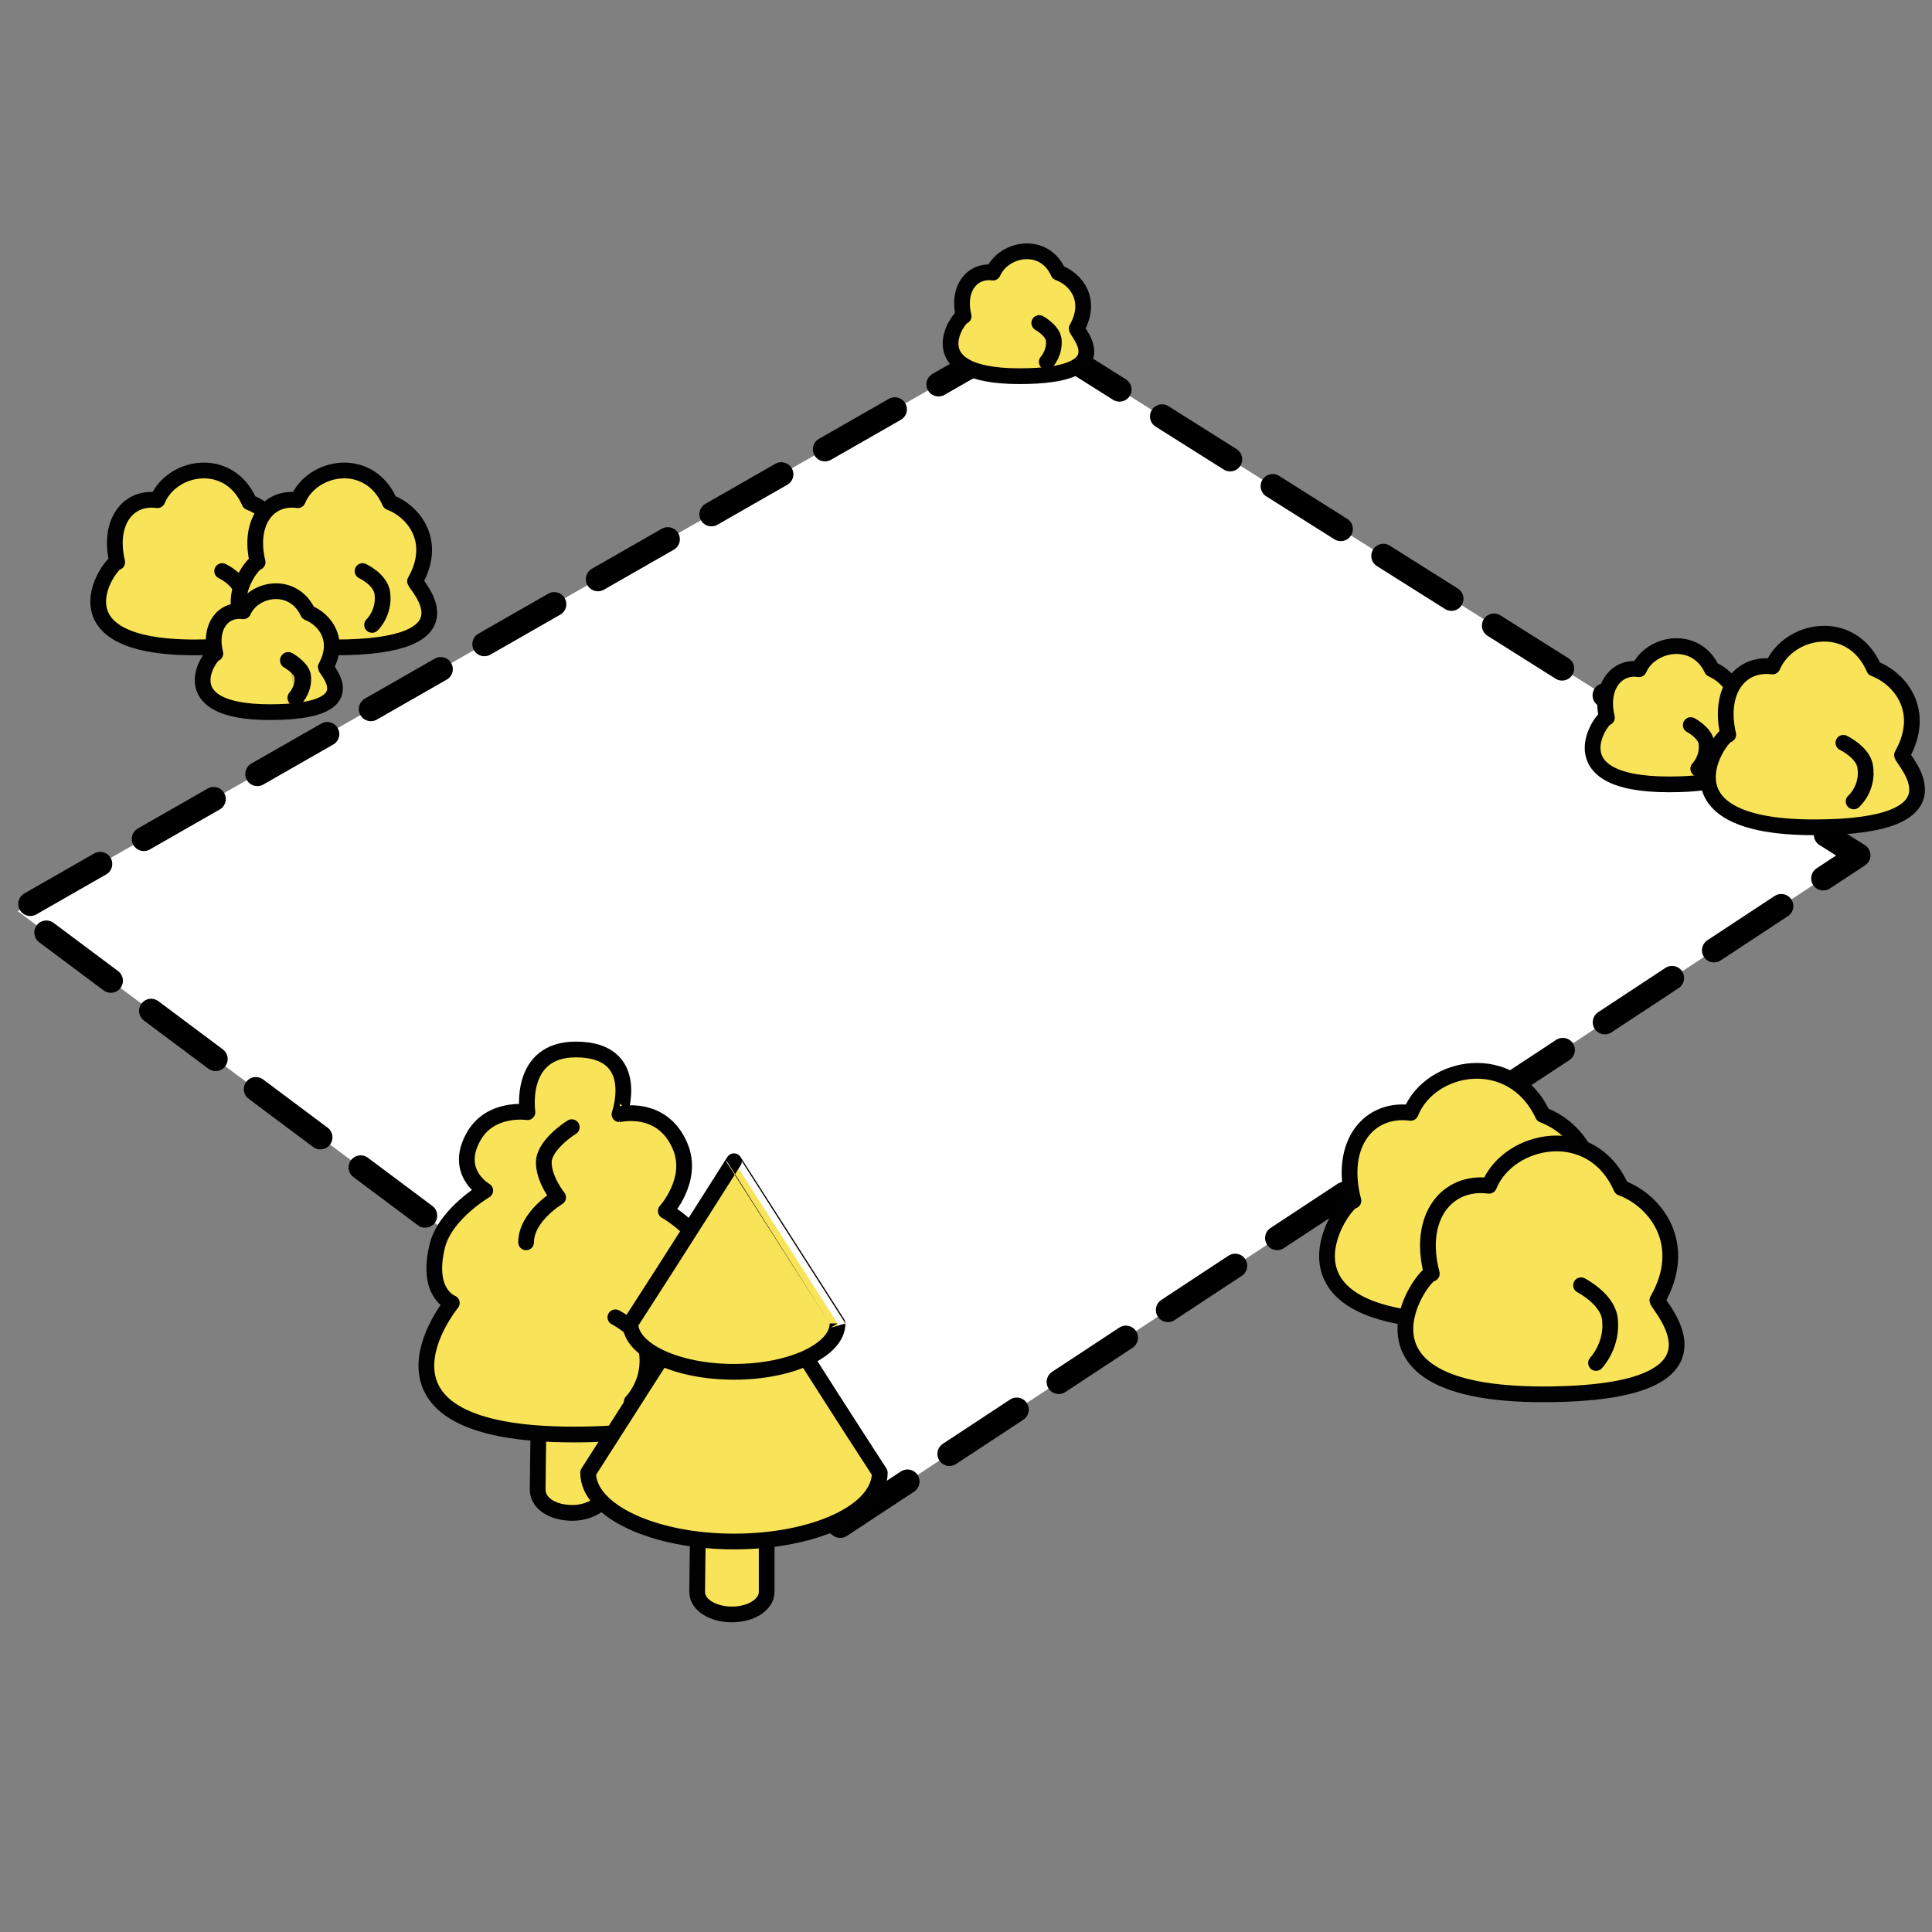 <?xml version="1.0" encoding="UTF-8"?> <!-- Generator: Adobe Illustrator 24.0.2, SVG Export Plug-In . SVG Version: 6.00 Build 0) --> <svg xmlns="http://www.w3.org/2000/svg" xmlns:xlink="http://www.w3.org/1999/xlink" id="Layer_1" x="0px" y="0px" viewBox="0 0 283.5 283.5" style="enable-background:new 0 0 283.5 283.5;" xml:space="preserve"><rect x="0" y="0" width="283.5" height="283.5" fill="#808080" stroke="none"/> <style type="text/css"> .st0{fill:#FFFFFF;stroke:#000000;stroke-width:3.543;stroke-linecap:round;stroke-linejoin:round;stroke-miterlimit:10;stroke-dasharray:11.81,7.381;} .st1{display:none;} .st2{display:none;fill:#F0F0F0;} .st3{display:none;fill:#D5C653;} .st4{display:inline;fill:none;stroke:#A4DBF8;stroke-width:0.283;stroke-linecap:round;stroke-miterlimit:10;} .st5{fill:#F9E459;stroke:#010102;stroke-width:2.31;stroke-linecap:round;stroke-linejoin:round;stroke-miterlimit:10;} .st6{fill:#D5C653;stroke:#010102;stroke-width:2.429;stroke-linecap:round;stroke-linejoin:round;stroke-miterlimit:10;} .st7{fill:#FFFFFF;stroke:#000000;stroke-miterlimit:10;} </style> <polyline class="st0" points="123.3,223.9 272.7,125.5 151,48.8 2.6,133.7 123.3,223.9 "></polyline> <g id="Fon" class="st1"> </g> <rect x="-617.8" y="-935.1" class="st2" width="981.7" height="1260.4"></rect> <rect x="-300.7" y="-1.6" class="st3" width="664.5" height="326.9"></rect> <g class="st1"> <polyline class="st4" points="-964.7,638.3 1.8,80.3 968.3,-477.7 "></polyline> <polyline class="st4" points="968.3,638.3 1.8,80.3 -964.7,-477.7 "></polyline> </g> <g class="st1"> <polyline class="st4" points="-853.4,783.5 113.1,225.5 1079.6,-332.5 "></polyline> <polyline class="st4" points="1079.6,783.5 113.1,225.5 -853.4,-332.5 "></polyline> </g> <g> <path class="st5" d="M240.5,98.2c-3.3-0.5-5.8,2.6-4.7,7.1c-0.6-0.2-8,9.8,9.1,9.8c16.5,0,9.4-7.1,9.2-7.7c2.6-4.5-0.2-8-2.9-9.2 C248.8,93.1,242.2,94.3,240.5,98.2z"></path> <path class="st5" d="M248.1,106.4c0,0,2.1,1.1,2.3,2.6c0.3,2.3-1.2,3.8-1.2,3.8"></path> </g> <g> <path class="st5" d="M260.1,97.8c-4.7-0.6-8,3.5-6.5,10c-0.9-0.2-11.2,13.6,12.6,13.6c22.9,0,13-9.8,12.9-10.6 c3.6-6.4-0.2-11.2-4.1-12.7C271.7,90.5,262.5,92.2,260.1,97.8z"></path> <path class="st5" d="M270.5,109c0,0,2.9,1.4,3.2,3.5c0.5,3.2-1.7,5.1-1.7,5.1"></path> </g> <g> <path class="st5" d="M207,163.3c-6.1-0.8-10.6,4.5-8.4,12.9c-1.1-0.3-14.6,17.7,16.3,17.7c29.7,0,16.9-12.9,16.8-13.8 c4.7-8.2-0.2-14.6-5.3-16.5C221.9,154,209.9,156.1,207,163.3z"></path> <path class="st5" d="M220.5,178.1c0,0,3.7,1.9,4.2,4.7c0.6,4-2,6.7-2,6.7"></path> </g> <g> <path class="st5" d="M218.5,174c-6.1-0.8-10.6,4.5-8.4,12.9c-1.1-0.3-14.6,17.7,16.3,17.7c29.7,0,16.9-12.9,16.8-13.8 c4.7-8.2-0.2-14.6-5.3-16.5C233.6,164.5,221.4,166.9,218.5,174z"></path> <path class="st5" d="M232,188.6c0,0,3.7,1.9,4.2,4.7c0.6,4-2,6.7-2,6.7"></path> </g> <g> <path class="st5" d="M23.1,73.4c-4.3-0.6-7.3,3.2-5.9,9.1C16.3,82.4,6.9,95,28.6,95c20.9,0,11.9-9,11.7-9.7 c3.3-5.8-0.1-10.2-3.7-11.6C33.6,66.8,25.2,68.3,23.1,73.4z"></path> <path class="st5" d="M32.6,83.8c0,0,2.6,1.2,2.9,3.2c0.4,2.9-1.5,4.7-1.5,4.7"></path> </g> <g> <path class="st5" d="M43.7,73.4c-4.3-0.6-7.3,3.2-5.9,9.1C36.9,82.4,27.5,95,49.2,95c20.9,0,11.9-9,11.7-9.7 c3.3-5.8-0.1-10.2-3.7-11.6C54.2,66.8,45.8,68.3,43.7,73.4z"></path> <path class="st5" d="M53.2,83.8c0,0,2.6,1.2,2.9,3.2c0.4,2.9-1.5,4.7-1.5,4.7"></path> </g> <g> <path class="st5" d="M35.7,89.7c-2.9-0.4-5.1,2.2-4.1,6.2c-0.6-0.1-7,8.6,8,8.6c14.5,0,8.2-6.2,8.2-6.6c2.2-4-0.1-7-2.6-8 C43,85.2,37.2,86.3,35.7,89.7z"></path> <path class="st6" d="M42.3,96.9c0,0,1.8,1,2.1,2.2c0.3,1.9-1,3.3-1,3.3"></path> </g> <g> <path class="st5" d="M145.7,40c-3-0.4-5.3,2.3-4.3,6.4c-0.6-0.1-7.2,8.8,8.2,8.8c14.9,0,8.4-6.4,8.4-7c2.3-4.1,0-7.2-2.7-8.2 C153.2,35.3,147.3,36.4,145.7,40z"></path> <path class="st5" d="M152.5,47.4c0,0,1.8,1,2.1,2.3c0.3,2-1,3.4-1,3.4"></path> </g> <g> <path class="st5" d="M89.1,210.6c0,0,0,6.2,0,8c0,1.8-2.4,3.4-5.1,3.4c-2.9,0-5.1-1.4-5.1-3.4s0.1-8,0.1-8"></path> <path class="st5" d="M84.5,154c-8.5,0-7.1,9.2-7.1,9.2s-5.3-0.8-7.8,3.4c-3.2,5.4,1.6,8.1,1.6,8.1s-5.8,3.4-7,8 c-1.8,7.1,2.1,8.5,2.1,8.5s-15.9,19.3,17.9,19.3c32.5,0,18.3-15.1,18.3-15.1s2.6-6.3,1.8-9.6c-1.1-5.1-6.6-8.1-6.6-8.1 s4.2-4.6,2.1-9.5c-2.6-6.2-8.9-4.7-8.9-4.7S94.3,154,84.5,154z"></path> <path class="st5" d="M83.9,165.4c0,0-3.9,2.4-4.1,5c-0.1,2.6,2.1,5.3,2.1,5.3s-4.7,2.8-4.7,6.6"></path> <path class="st5" d="M90.3,193.3c0,0,4.1,2.1,4.6,5c0.7,4.5-2.2,7.4-2.2,7.4"></path> </g> <g> <path class="st5" d="M112.5,225.7c0,0,0,6,0,7.9c0,1.8-2.2,3.3-5.1,3.3c-2.8,0-5.1-1.4-5.1-3.3c0-1.8,0.1-7.9,0.1-7.9"></path> <g> <path class="st5" d="M129.1,216.1c0,5.7-9.6,10.1-21.4,10.1s-21.4-4.5-21.4-10.1c8-12.5,21.4-33.5,21.4-33.5 S120,202.1,129.1,216.1z"></path> </g> <g> <path class="st5" d="M122.9,194.2c0,3.9-6.8,7.1-15.2,7.1s-15.2-3.2-15.2-7.1c5.7-8.8,15.2-23.8,15.2-23.8 S116.5,184.2,122.9,194.2z"></path> </g> </g> <rect x="-243.8" y="57" transform="matrix(0.747 -0.665 0.665 0.747 -113.407 -65.503)" class="st7" width="202.3" height="118.2"></rect> </svg> 